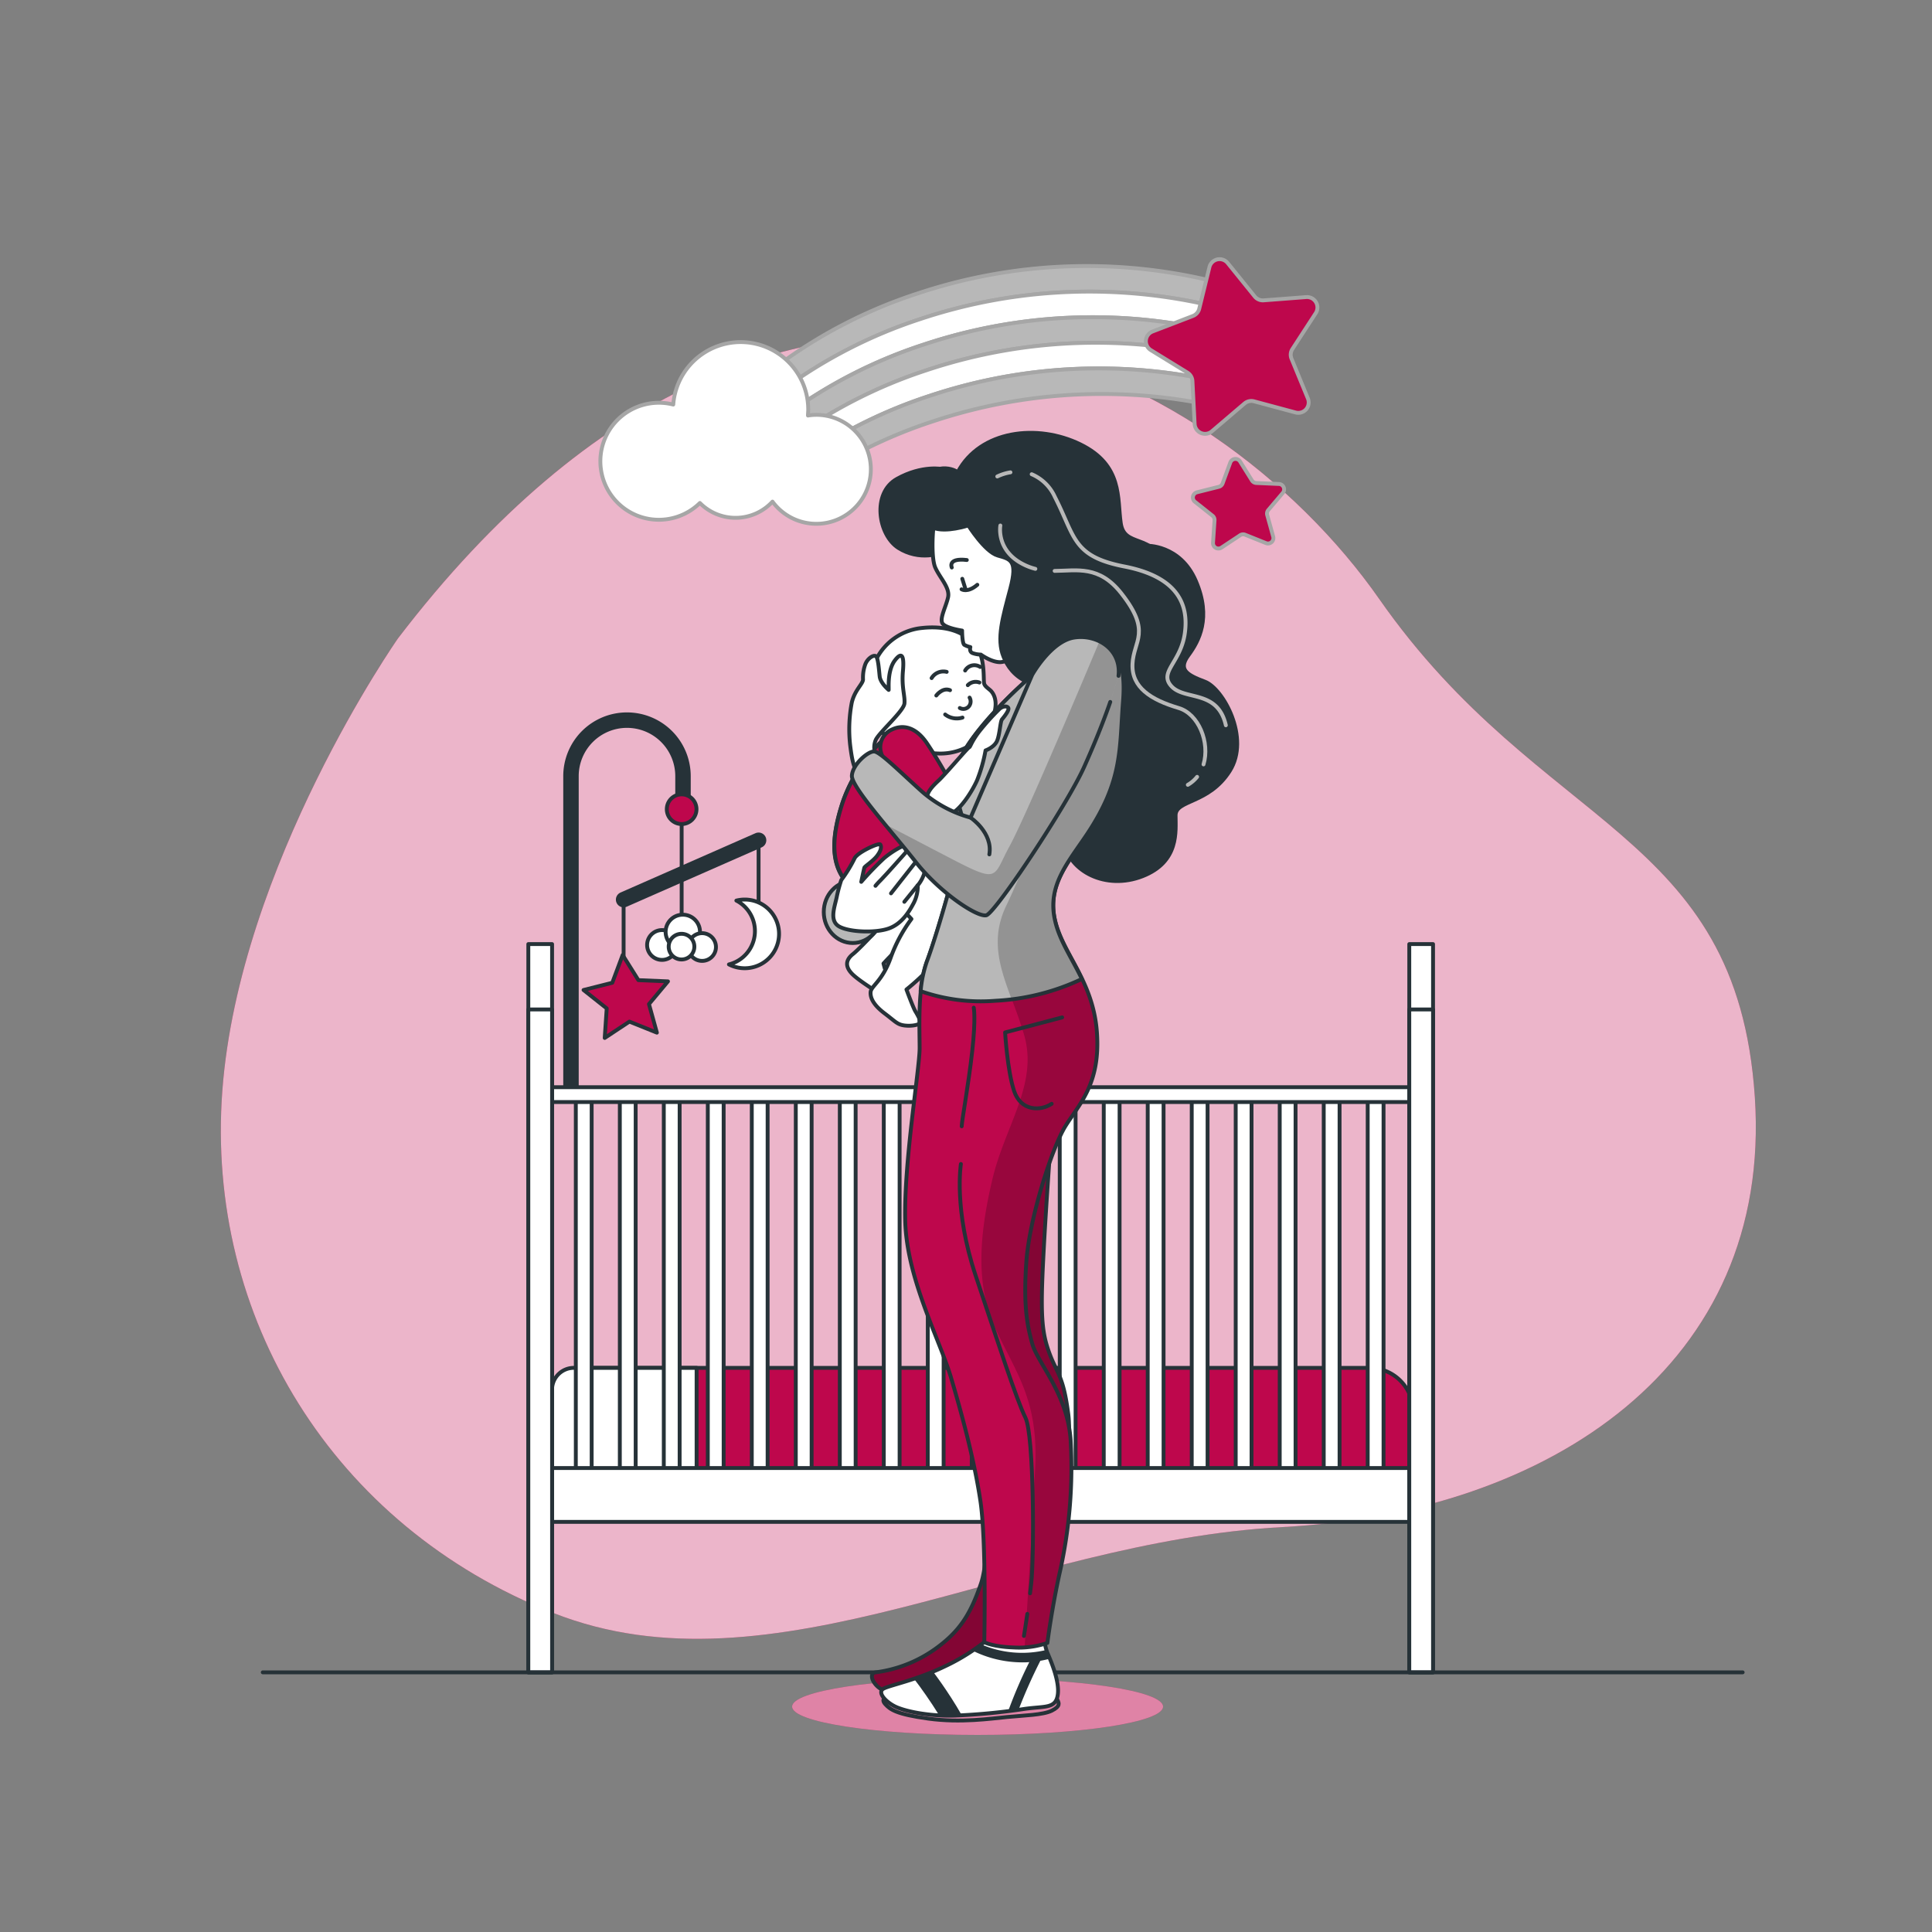 <svg xmlns="http://www.w3.org/2000/svg" xmlns:xlink="http://www.w3.org/1999/xlink" viewBox="0 0 500 500"><rect x="0" y="0" width="500" height="500" fill="#808080" stroke="none"/><defs><clipPath id="freepik--clip-path--inject-4"><path d="M271.83,296.9s-1.29,17.31-1.93,30.77-.16,17.63,1.77,22.76,3.52,5.61,4.8,15.54-3.68,32.22-4.16,40.71-4.81,19.55-5.13,22.44.16,6.73-1.76,8.81-4,1.76-10.42.48-7.85-2.08-13.14-1.12-12,1.12-14.11-.32-2.88-4-1.12-4.17a34.13,34.13,0,0,0,15.23-5.93c6.57-4.65,9.29-9.13,12-17s1.6-31.41,1.6-38.14-9.46-21.15-11.22-36.38-.48-34.93-.48-44.71,1.44-32.53,1.44-32.53l31.25-3.53s3.85,8.66,1.29,20.68A200.33,200.33,0,0,1,271.83,296.9Z" style="fill:#BE074C;stroke:#263238;stroke-linecap:round;stroke-linejoin:round"></path></clipPath><clipPath id="freepik--clip-path-2--inject-4"><path d="M287.14,167.86s4.47,1.17,3.5,13.61,0,20.41-9.33,34.41C276.4,223.23,271,229.09,273,238s9.91,15.75,10.88,29.16-4.66,18.66-8.16,24.3-9.33,23.91-10.11,35.18.2,16.33,1.56,21.19,9.13,13,9.91,24.88a124.17,124.17,0,0,1-2.72,33.82c-2.14,9.53-3.3,18.66-3.3,18.66a22.89,22.89,0,0,1-8.75,1.17c-5.44-.19-7.58-1.36-7.58-1.36s.58-26-1-36.54-4.67-22-7.59-31.88S234.66,331,234.27,316,238,276.52,238,271.27s-.58-15.94,1.94-22.54,9.33-29.94,9.33-35-4.47-9.72-.38-18.08,18.46-22,24.68-25.66S284.42,166.5,287.14,167.86Z" style="fill:#BE074C;stroke:#263238;stroke-linecap:round;stroke-linejoin:round"></path></clipPath><clipPath id="freepik--clip-path-3--inject-4"><path d="M290.64,181.47c1-12.44-3.5-13.61-3.5-13.61-2.72-1.36-7.39-1.55-13.61,2.14s-20.6,17.3-24.68,25.66.38,13,.38,18.08-6.8,28.38-9.33,35a31.65,31.65,0,0,0-1.64,7.77A47.32,47.32,0,0,0,257.59,259a59.16,59.16,0,0,0,22.4-5.64c-2.67-5.57-5.9-10.09-7-15.36-1.94-8.94,3.45-14.8,8.36-22.15C290.64,201.88,289.67,193.91,290.64,181.47Z" style="fill:#b8b8b8;stroke:#263238;stroke-linecap:round;stroke-linejoin:round"></path></clipPath><clipPath id="freepik--clip-path-4--inject-4"><path d="M287.33,181.66s-2.33,7-6.8,16.92-22.94,37.71-25.27,38.29-12-5.83-18.27-13.8-16.72-19.44-16.52-22.36,4.27-6.41,5.83-6.22,6.41,5.06,12.24,10.31a31.74,31.74,0,0,0,12.64,6.8l15.94-36.93S272,165.92,278,165s12.25,3.11,11.47,9.91" style="fill:#b8b8b8;stroke:#263238;stroke-linecap:round;stroke-linejoin:round"></path></clipPath></defs><g id="freepik--background-simple--inject-4"><path d="M103,165.21S61.9,223.88,57.54,282.29,86.06,394.86,143.11,417.4s119.56-18.47,188.83-22.2,126.83-42,122.21-111.27S399,215.24,356.93,155,203.71,33.44,103,165.21Z" style="fill:#BE074C"></path><path d="M103,165.21S61.9,223.88,57.54,282.29,86.06,394.86,143.11,417.4s119.56-18.47,188.83-22.2,126.83-42,122.21-111.27S399,215.24,356.93,155,203.71,33.44,103,165.21Z" style="fill:#fff;opacity:0.7"></path></g><g id="freepik--Stars--inject-4"><path d="M237.32,76A126.17,126.17,0,0,0,201.7,94.29l.8,6.62a126.42,126.42,0,0,1,35.62-18.32,138.34,138.34,0,0,1,77.39-3l-.8-6.63A138.43,138.43,0,0,0,237.32,76Z" style="fill:#b8b8b8;stroke:#a6a6a6;stroke-linecap:round;stroke-linejoin:round"></path><path d="M238.12,82.59a126.42,126.42,0,0,0-35.62,18.32l.79,6.63a126.36,126.36,0,0,1,35.63-18.32,138.43,138.43,0,0,1,77.39-3l-.8-6.62A138.34,138.34,0,0,0,238.12,82.59Z" style="fill:#fff;stroke:#a6a6a6;stroke-linecap:round;stroke-linejoin:round"></path><path d="M238.92,89.22a126.36,126.36,0,0,0-35.63,18.32l.8,6.62a126.62,126.62,0,0,1,35.63-18.32,138.34,138.34,0,0,1,77.39-3l-.8-6.63A138.43,138.43,0,0,0,238.92,89.22Z" style="fill:#b8b8b8;stroke:#a6a6a6;stroke-linecap:round;stroke-linejoin:round"></path><path d="M239.72,95.84a126.62,126.62,0,0,0-35.63,18.32l.8,6.62a126.34,126.34,0,0,1,35.63-18.31,138.34,138.34,0,0,1,77.39-3l-.8-6.64A138.34,138.34,0,0,0,239.72,95.84Z" style="fill:#fff;stroke:#a6a6a6;stroke-linecap:round;stroke-linejoin:round"></path><path d="M240.52,102.47a126.34,126.34,0,0,0-35.63,18.31l.8,6.63a126.3,126.3,0,0,1,35.62-18.32,138.46,138.46,0,0,1,77.4-3l-.8-6.61A138.34,138.34,0,0,0,240.52,102.47Z" style="fill:#b8b8b8;stroke:#a6a6a6;stroke-linecap:round;stroke-linejoin:round"></path><path d="M340.54,81l-6.07,9.33a2.7,2.7,0,0,0-.23,2.5l4.24,10.29a2.69,2.69,0,0,1-3.19,3.63l-10.75-2.89a2.72,2.72,0,0,0-2.45.55l-8.47,7.22a2.7,2.7,0,0,1-4.45-1.92l-.57-11.11a2.71,2.71,0,0,0-1.28-2.16l-9.48-5.83a2.7,2.7,0,0,1,.44-4.82l10.4-4A2.7,2.7,0,0,0,310.34,80L313,69.14a2.7,2.7,0,0,1,4.72-1.07l7,8.66a2.7,2.7,0,0,0,2.31,1l11.09-.85A2.7,2.7,0,0,1,340.54,81Z" style="fill:#BE074C;stroke:#a6a6a6;stroke-linecap:round;stroke-linejoin:round"></path><path d="M332,127.55,328.23,132a1.42,1.42,0,0,0-.28,1.28l1.55,5.59a1.4,1.4,0,0,1-1.88,1.68l-5.38-2.16a1.37,1.37,0,0,0-1.3.13l-4.83,3.2a1.4,1.4,0,0,1-2.18-1.27l.39-5.78a1.39,1.39,0,0,0-.52-1.2l-4.55-3.61a1.4,1.4,0,0,1,.54-2.46l5.62-1.41a1.42,1.42,0,0,0,1-.88l2-5.43a1.41,1.41,0,0,1,2.51-.26l3.07,4.92a1.42,1.42,0,0,0,1.14.66l5.79.25A1.4,1.4,0,0,1,332,127.55Z" style="fill:#BE074C;stroke:#a6a6a6;stroke-linecap:round;stroke-linejoin:round"></path><path d="M211.26,107.36a14.09,14.09,0,0,0-2.16.18c0-.49.07-1,.07-1.49a17.49,17.49,0,0,0-34.93-1.35,15.14,15.14,0,1,0,6.89,25.47,13,13,0,0,0,18.79-.35,14.1,14.1,0,1,0,11.34-22.46Z" style="fill:#fff;stroke:#a6a6a6;stroke-linecap:round;stroke-linejoin:round"></path></g><g id="freepik--Cradle--inject-4"><path d="M147.77,281.38V200.86a14.49,14.49,0,0,1,14.49-14.49h0a14.5,14.5,0,0,1,14.5,14.49v6.47" style="fill:none;stroke:#263238;stroke-linecap:round;stroke-linejoin:round;stroke-width:4px"></path><line x1="176.41" y1="209.42" x2="176.41" y2="241.56" style="fill:none;stroke:#263238;stroke-linecap:round;stroke-linejoin:round"></line><line x1="161.39" y1="232.82" x2="161.39" y2="248.54" style="fill:none;stroke:#263238;stroke-linecap:round;stroke-linejoin:round"></line><line x1="196.32" y1="217.46" x2="161.39" y2="232.82" style="fill:none;stroke:#263238;stroke-linecap:round;stroke-linejoin:round;stroke-width:4px"></line><line x1="196.32" y1="235.27" x2="196.32" y2="217.46" style="fill:none;stroke:#263238;stroke-linecap:round;stroke-linejoin:round"></line><path d="M180.25,209.42a3.84,3.84,0,1,0-3.84,3.84A3.84,3.84,0,0,0,180.25,209.42Z" style="fill:#BE074C;stroke:#263238;stroke-linecap:round;stroke-linejoin:round"></path><polygon points="172.87 253.98 167.95 259.86 170 267.25 162.89 264.39 156.5 268.62 157.02 260.97 151.02 256.21 158.46 254.34 161.14 247.16 165.21 253.66 172.87 253.98" style="fill:#BE074C;stroke:#263238;stroke-linecap:round;stroke-linejoin:round"></polygon><circle cx="171.33" cy="244.56" r="3.86" style="fill:#fff;stroke:#263238;stroke-linecap:round;stroke-linejoin:round"></circle><circle cx="176.71" cy="241.17" r="4.45" style="fill:#fff;stroke:#263238;stroke-linecap:round;stroke-linejoin:round"></circle><circle cx="181.7" cy="245.09" r="3.59" style="fill:#fff;stroke:#263238;stroke-linecap:round;stroke-linejoin:round"></circle><path d="M179.7,245a3.32,3.32,0,1,1-3.32-3.33A3.32,3.32,0,0,1,179.7,245Z" style="fill:#fff;stroke:#263238;stroke-linecap:round;stroke-linejoin:round"></path><path d="M192.74,232.8a9.15,9.15,0,0,0-2.17.27,8.89,8.89,0,0,1-1.92,16.52,8.89,8.89,0,1,0,4.09-16.79Z" style="fill:#fff;stroke:#263238;stroke-linecap:round;stroke-linejoin:round"></path><path d="M154.21,354H354.4a11.34,11.34,0,0,1,11.34,11.34V382.8a0,0,0,0,1,0,0H142.87a0,0,0,0,1,0,0V365.29A11.34,11.34,0,0,1,154.21,354Z" style="fill:#BE074C;stroke:#263238;stroke-linecap:round;stroke-linejoin:round"></path><path d="M180.28,354h-31.6a5.65,5.65,0,0,0-5.81,5.46V382.8h37.41Z" style="fill:#fff;stroke:#263238;stroke-linecap:round;stroke-linejoin:round"></path><rect x="149.02" y="282.8" width="4.1" height="99.52" style="fill:#fff;stroke:#263238;stroke-linecap:round;stroke-linejoin:round"></rect><rect x="160.41" y="282.8" width="4.1" height="99.52" style="fill:#fff;stroke:#263238;stroke-linecap:round;stroke-linejoin:round"></rect><rect x="171.79" y="282.8" width="4.1" height="99.52" style="fill:#fff;stroke:#263238;stroke-linecap:round;stroke-linejoin:round"></rect><rect x="183.18" y="282.8" width="4.1" height="99.52" style="fill:#fff;stroke:#263238;stroke-linecap:round;stroke-linejoin:round"></rect><rect x="194.56" y="282.8" width="4.1" height="99.52" style="fill:#fff;stroke:#263238;stroke-linecap:round;stroke-linejoin:round"></rect><rect x="205.95" y="282.8" width="4.1" height="99.52" style="fill:#fff;stroke:#263238;stroke-linecap:round;stroke-linejoin:round"></rect><rect x="217.34" y="282.8" width="4.1" height="99.52" style="fill:#fff;stroke:#263238;stroke-linecap:round;stroke-linejoin:round"></rect><rect x="228.72" y="282.8" width="4.1" height="99.52" style="fill:#fff;stroke:#263238;stroke-linecap:round;stroke-linejoin:round"></rect><rect x="240.11" y="282.8" width="4.1" height="99.52" style="fill:#fff;stroke:#263238;stroke-linecap:round;stroke-linejoin:round"></rect><rect x="251.49" y="282.8" width="4.1" height="99.52" style="fill:#fff;stroke:#263238;stroke-linecap:round;stroke-linejoin:round"></rect><rect x="262.88" y="282.8" width="4.1" height="99.52" style="fill:#fff;stroke:#263238;stroke-linecap:round;stroke-linejoin:round"></rect><rect x="274.26" y="282.8" width="4.1" height="99.52" style="fill:#fff;stroke:#263238;stroke-linecap:round;stroke-linejoin:round"></rect><rect x="285.65" y="282.8" width="4.1" height="99.52" style="fill:#fff;stroke:#263238;stroke-linecap:round;stroke-linejoin:round"></rect><rect x="297.03" y="282.8" width="4.1" height="99.52" style="fill:#fff;stroke:#263238;stroke-linecap:round;stroke-linejoin:round"></rect><rect x="308.42" y="282.8" width="4.1" height="99.52" style="fill:#fff;stroke:#263238;stroke-linecap:round;stroke-linejoin:round"></rect><rect x="319.8" y="282.8" width="4.1" height="99.52" style="fill:#fff;stroke:#263238;stroke-linecap:round;stroke-linejoin:round"></rect><rect x="331.19" y="282.8" width="4.1" height="99.52" style="fill:#fff;stroke:#263238;stroke-linecap:round;stroke-linejoin:round"></rect><rect x="342.58" y="282.8" width="4.1" height="99.52" style="fill:#fff;stroke:#263238;stroke-linecap:round;stroke-linejoin:round"></rect><rect x="353.96" y="282.8" width="4.1" height="99.52" style="fill:#fff;stroke:#263238;stroke-linecap:round;stroke-linejoin:round"></rect><rect x="142.87" y="281.36" width="222.87" height="3.85" style="fill:#fff;stroke:#263238;stroke-linecap:round;stroke-linejoin:round"></rect><rect x="142.87" y="379.92" width="222.87" height="13.94" style="fill:#fff;stroke:#263238;stroke-linecap:round;stroke-linejoin:round"></rect><rect x="136.73" y="244.33" width="6.15" height="188.47" style="fill:#fff;stroke:#263238;stroke-linecap:round;stroke-linejoin:round"></rect><rect x="136.73" y="261.25" width="6.15" height="171.55" style="fill:#fff;stroke:#263238;stroke-linecap:round;stroke-linejoin:round"></rect><rect x="364.72" y="244.33" width="6.15" height="188.47" style="fill:#fff;stroke:#263238;stroke-linecap:round;stroke-linejoin:round"></rect><rect x="364.72" y="261.25" width="6.15" height="171.55" style="fill:#fff;stroke:#263238;stroke-linecap:round;stroke-linejoin:round"></rect></g><g id="freepik--Floor--inject-4"><line x1="68" y1="432.8" x2="451" y2="432.8" style="fill:none;stroke:#263238;stroke-linecap:round;stroke-linejoin:round"></line></g><g id="freepik--Character--inject-4"><ellipse cx="253" cy="441.67" rx="48" ry="7.33" style="fill:#BE074C"></ellipse><ellipse cx="253" cy="441.67" rx="48" ry="7.33" style="fill:#fff;opacity:0.5"></ellipse><path d="M229.21,238.21s-6.2,6.89-8.5,8.73-1.61,3.68-.11,5.17,4.82,3.56,7,5.06,4.49.57,4.71,0-3.33-6.55-3.33-6.55l-.34-1.26a69.8,69.8,0,0,1,6.43-6.21c2.53-2,4.83-3.1,3.79-6.66s-4.71-4.83-6.09-4.14S229.21,238.21,229.21,238.21Z" style="fill:#fff;stroke:#263238;stroke-linecap:round;stroke-linejoin:round"></path><path d="M228.87,191.22a40.07,40.07,0,0,0-10.8,16.43c-3.33,10.11-3.1,17.58,2.64,22.29S231.4,233,231.4,233l4.48,4.83a38.42,38.42,0,0,0-5.4,10.11c-2.19,6.09-5.06,7.23-5.17,8.84s.92,3.45,3.67,5.52,3.22,2.87,5.17,3.1,3.79-.23,4-.69-.69-2.07-1.26-3-2.3-5.63-2.3-5.63a59,59,0,0,0,11.15-11.83c4.25-6.43,5.74-10.8,4.48-15.74s-7.7-8.73-7.7-8.73,3.22-8,3.1-12-5.28-12.17-8.73-14.82S230.94,189.73,228.87,191.22Z" style="fill:#fff;stroke:#263238;stroke-linecap:round;stroke-linejoin:round"></path><path d="M245.12,221.67a23.82,23.82,0,0,0-2.58-1.84s3.22-8,3.1-12-5.28-12.17-8.73-14.82-6-3.33-8-1.84a40.07,40.07,0,0,0-10.8,16.43c-3.33,10.11-3.1,17.58,2.64,22.29,4.15,3.4,7.87,3.51,9.62,3.3,2.35-3.61,7-9.63,12.72-11A20.32,20.32,0,0,0,245.12,221.67Z" style="fill:#BE074C;stroke:#263238;stroke-linecap:round;stroke-linejoin:round"></path><ellipse cx="220.7" cy="236.02" rx="7.51" ry="8.03" style="fill:#b8b8b8;stroke:#263238;stroke-linecap:round;stroke-linejoin:round"></ellipse><path d="M217.72,227.76a35.89,35.89,0,0,0,3.45-5.63c.69-1.5,6.32-4.14,6.66-3.56s.23,1.49-.8,2.87-3.22,2.76-3.33,3.1-.81,3.68-.81,3.68a82,82,0,0,1,6-6.21c1.95-1.61,4.82-3.33,5.17-3a3.5,3.5,0,0,1,.46,1.49s2.64-1,3,.34a2.36,2.36,0,0,1-.49,2.21s2.91.09,2.33,2.39a9.08,9.08,0,0,1-1.84,3.68,9.64,9.64,0,0,1-1,4.48c-1.15,2.18-3,5.4-6.43,6.66s-10.23,1-12.87-.46-1.26-4.94-.69-7.58A37.47,37.47,0,0,1,217.72,227.76Z" style="fill:#fff;stroke:#263238;stroke-linecap:round;stroke-linejoin:round"></path><path d="M234.5,220.52s-5.4,6.09-6.44,7.12-1.49,1.61-1.49,1.61" style="fill:#fff;stroke:#263238;stroke-linecap:round;stroke-linejoin:round"></path><line x1="236.99" y1="223.07" x2="230.59" y2="231.2" style="fill:#fff;stroke:#263238;stroke-linecap:round;stroke-linejoin:round"></line><line x1="237.48" y1="229.14" x2="234.04" y2="233.39" style="fill:#fff;stroke:#263238;stroke-linecap:round;stroke-linejoin:round"></line><path d="M226.8,170.56a14.94,14.94,0,0,1,11-7.94c7.35-1,11.95,1.15,14.59,4.25s2.07,9,2.3,10c.19.86,1.38,1.45,1.91,2.09,2.64,3.23-.18,9-2.61,11.61A14.85,14.85,0,0,1,242.61,195c-4.52-.18-10.25-1.47-13.57-4.73C223.7,185,223.44,176.72,226.8,170.56Z" style="fill:#fff;stroke:#263238;stroke-linecap:round;stroke-linejoin:round"></path><path d="M242.31,180s1.61-2.19,3.56-1.38" style="fill:none;stroke:#263238;stroke-linecap:round;stroke-linejoin:round"></path><path d="M245,173.88a3.56,3.56,0,0,0-3.9,1.61" style="fill:none;stroke:#263238;stroke-linecap:round;stroke-linejoin:round"></path><path d="M250.47,177.32a2.81,2.81,0,0,1,3-.69" style="fill:none;stroke:#263238;stroke-linecap:round;stroke-linejoin:round"></path><path d="M249.78,173.53a2.76,2.76,0,0,1,3.9-.92" style="fill:none;stroke:#263238;stroke-linecap:round;stroke-linejoin:round"></path><path d="M250.93,180.54a2,2,0,0,1,0,2,1.86,1.86,0,0,1-2.53.69" style="fill:none;stroke:#263238;stroke-linecap:round;stroke-linejoin:round"></path><path d="M244.61,184.91a4.93,4.93,0,0,0,4.48.8" style="fill:none;stroke:#263238;stroke-linecap:round;stroke-linejoin:round"></path><path d="M296.66,141.23s8.75-.39,12.83,9.14.78,15.55-1.94,19.24-.39,5.06,4.28,6.81,11.85,14.57,6.41,23.13-14,7.38-14,11.47,1,12-8.55,15.74-19.05-1.36-20.21-8.75,6.22-23.71,5.44-30.71-4.67-13.8-7.58-14.38-11.08.58-11.86-4.86,2.92-15.55,1.36-21.38-7.19-10.11-10.69-10.11,4.47-5.83,15-3.5,21.57,8.75,25.07,9.33S296.66,141.23,296.66,141.23Z" style="fill:#263238;stroke:#263238;stroke-linecap:round;stroke-linejoin:round"></path><path d="M244,121.41s-5.25-1.17-11.86,2.52-4.86,14.58.39,17.89,11.08,1.75,12.83.19-2.14-9.33.39-13S247.49,122.18,244,121.41Z" style="fill:#263238;stroke:#263238;stroke-linecap:round;stroke-linejoin:round"></path><path d="M241.85,135c-.39.59-1,9.14.19,11.86s3.89,5.25,3.31,7.77-2.34,5.64-1.36,6.81,5,1.75,5,1.75,0,3.3.58,3.69a5.25,5.25,0,0,0,1.56.58s-.39,1.17.58,1.56a6.63,6.63,0,0,0,2.14.39s2.92,2.14,5.25,1.94a5.53,5.53,0,0,0,4.47-3.3c.58-1.36,4.28-15.94,2.33-24.69s-13.61-11.08-18.08-10.88S241.85,135,241.85,135Z" style="fill:#fff;stroke:#263238;stroke-linecap:round;stroke-linejoin:round"></path><line x1="249.04" y1="149.79" x2="249.82" y2="152.31" style="fill:none;stroke:#263238;stroke-linecap:round;stroke-linejoin:round"></line><path d="M248.85,152.51s1.55,1,4.08-1.17" style="fill:none;stroke:#263238;stroke-linecap:round;stroke-linejoin:round"></path><path d="M246.32,146.87s-1.17-2.53,3.89-1.94" style="fill:none;stroke:#263238;stroke-linecap:round;stroke-linejoin:round"></path><path d="M247.87,122.18s-4.86-3.5-10.3,2.72.58,10.31,3.89,11.67,9.14-.59,9.14-.59,4.27,6.81,7.58,7.78,5.24,1.17,3.3,8.55-3.69,13-1.75,17.69,7,10.89,25.47,6.61,21.57-21,17.1-29.93S291,141.82,290.05,135.4s.59-15-10.49-20.41S253.71,111.3,247.87,122.18Z" style="fill:#263238;stroke:#263238;stroke-linecap:round;stroke-linejoin:round"></path><path d="M309.81,201.05a8.61,8.61,0,0,1-2.4,2.06" style="fill:none;stroke:#b8b8b8;stroke-linecap:round;stroke-linejoin:round"></path><path d="M272.94,147.75c5.87-.05,11.49-1.5,17.24,5.78,7.95,10.08,3.18,12.2,2.91,18.3s4.78,9.27,11.93,11.4c5.2,1.53,8.16,8.94,6.45,14.6" style="fill:none;stroke:#b8b8b8;stroke-linecap:round;stroke-linejoin:round"></path><path d="M258.89,136s-1.32,7.15,7.16,10.6a14.49,14.49,0,0,0,1.9.62" style="fill:none;stroke:#b8b8b8;stroke-linecap:round;stroke-linejoin:round"></path><path d="M267,122.73a11.49,11.49,0,0,1,6,5.88c5.31,10.34,4.51,15.38,18,18s16.7,9.54,15.64,17.23-6.89,10.08-3.44,13.79,11.93.79,14.05,10.07" style="fill:none;stroke:#b8b8b8;stroke-linecap:round;stroke-linejoin:round"></path><path d="M258.1,123.31a12.51,12.51,0,0,1,3.4-1.07" style="fill:none;stroke:#b8b8b8;stroke-linecap:round;stroke-linejoin:round"></path><path d="M271.83,296.9s-1.29,17.31-1.93,30.77-.16,17.63,1.77,22.76,3.52,5.61,4.8,15.54-3.68,32.22-4.16,40.71-4.81,19.55-5.13,22.44.16,6.73-1.76,8.81-4,1.76-10.42.48-7.85-2.08-13.14-1.12-12,1.12-14.11-.32-2.88-4-1.12-4.17a34.13,34.13,0,0,0,15.23-5.93c6.57-4.65,9.29-9.13,12-17s1.6-31.41,1.6-38.14-9.46-21.15-11.22-36.38-.48-34.93-.48-44.71,1.44-32.53,1.44-32.53l31.25-3.53s3.85,8.66,1.29,20.68A200.33,200.33,0,0,1,271.83,296.9Z" style="fill:#BE074C"></path><g style="clip-path:url(#freepik--clip-path--inject-4)"><path d="M271.83,296.9s-1.29,17.31-1.93,30.77-.16,17.63,1.77,22.76,3.52,5.61,4.8,15.54-3.68,32.22-4.16,40.71-4.81,19.55-5.13,22.44.16,6.73-1.76,8.81-4,1.76-10.42.48-7.85-2.08-13.14-1.12-12,1.12-14.11-.32-2.88-4-1.12-4.17a34.13,34.13,0,0,0,15.23-5.93c6.57-4.65,9.29-9.13,12-17s1.6-31.41,1.6-38.14-9.46-21.15-11.22-36.38-.48-34.93-.48-44.71,1.44-32.53,1.44-32.53l31.25-3.53s3.85,8.66,1.29,20.68A200.33,200.33,0,0,1,271.83,296.9Z" style="opacity:0.31"></path></g><path d="M271.83,296.9s-1.29,17.31-1.93,30.77-.16,17.63,1.77,22.76,3.52,5.61,4.8,15.54-3.68,32.22-4.16,40.71-4.81,19.55-5.13,22.44.16,6.73-1.76,8.81-4,1.76-10.42.48-7.85-2.08-13.14-1.12-12,1.12-14.11-.32-2.88-4-1.12-4.17a34.13,34.13,0,0,0,15.23-5.93c6.57-4.65,9.29-9.13,12-17s1.6-31.41,1.6-38.14-9.46-21.15-11.22-36.38-.48-34.93-.48-44.71,1.44-32.53,1.44-32.53l31.25-3.53s3.85,8.66,1.29,20.68A200.33,200.33,0,0,1,271.83,296.9Z" style="fill:none;stroke:#263238;stroke-linecap:round;stroke-linejoin:round"></path><path d="M229.24,439.31s-1.33.42-.1,1.76,2.78,2.57,11.13,3.71,16.08,0,20.41-.42,9.27-.51,11.54-1.65,1.85-1.95,1.44-2.78l-.41-.82s2,2.47-14.94,2.57-23.4-.72-24.94-1.13S229.24,439.31,229.24,439.31Z" style="fill:none;stroke:#263238;stroke-linecap:round;stroke-linejoin:round"></path><path d="M255.94,424a52.84,52.84,0,0,1-11.55,7.32c-7.31,3.5-13.81,4.74-15.66,5.66s.41,3.4,2.89,4.64,8.75,2.58,15.56,2.37a165.42,165.42,0,0,0,18.13-1.75c5.26-.72,7.94,0,8.45-3.71s-2.16-9.48-2.78-11a16.64,16.64,0,0,1-.82-3.91Z" style="fill:#fff;stroke:#263238;stroke-linecap:round;stroke-linejoin:round"></path><path d="M248.89,443.88c-1.68-3-3.76-6.12-5.1-8.05-.8-1.15-1.6-2.25-2.34-3.24-1.75.73-3.42,1.33-4.94,1.84,1.72,2.21,4.36,5.93,6.53,9.46,1.33.08,2.72.1,4.14.06Z" style="fill:#263238"></path><path d="M263.62,442.43a135.35,135.35,0,0,1,5.62-12.62c.82-.14,1.64-.32,2.49-.55-.32-.79-.6-1.42-.75-1.8-.06-.14-.11-.3-.16-.46a26.69,26.69,0,0,1-16.89-1.44c-.62.47-1.38,1-2.28,1.6a29,29,0,0,0,12.9,3.06c.6,0,1.21,0,1.83-.07a119.38,119.38,0,0,0-5.44,12.63Z" style="fill:#263238"></path><path d="M287.14,167.86s4.47,1.17,3.5,13.61,0,20.41-9.33,34.41C276.4,223.23,271,229.09,273,238s9.91,15.75,10.88,29.16-4.66,18.66-8.16,24.3-9.33,23.91-10.11,35.18.2,16.33,1.56,21.19,9.13,13,9.91,24.88a124.17,124.17,0,0,1-2.72,33.82c-2.14,9.53-3.3,18.66-3.3,18.66a22.89,22.89,0,0,1-8.75,1.17c-5.44-.19-7.58-1.36-7.58-1.36s.58-26-1-36.54-4.67-22-7.59-31.88S234.66,331,234.27,316,238,276.52,238,271.27s-.58-15.94,1.94-22.54,9.33-29.94,9.33-35-4.47-9.72-.38-18.08,18.46-22,24.68-25.66S284.42,166.5,287.14,167.86Z" style="fill:#BE074C"></path><g style="clip-path:url(#freepik--clip-path-2--inject-4)"><path d="M265.18,426.35a20,20,0,0,0,5.83-1.13s1.16-9.13,3.3-18.66A124.17,124.17,0,0,0,277,372.74c-.78-11.86-8.55-20-9.91-24.88s-2.34-9.91-1.56-21.19,6.61-29.54,10.11-35.18,9.14-10.89,8.16-24.3S274.89,247,273,238s3.45-14.8,8.36-22.15c9.33-14,8.36-22,9.33-34.41s-3.5-13.61-3.5-13.61a9.63,9.63,0,0,0-4.65-.89c-3.21,10.87-9.28,35.14-9.28,35.14s-7,20.14-12.74,32.06.82,21,4.52,33.7-4.93,23.43-8.22,37.4-4.52,27.13.82,38.63,11.1,18.5,10.28,35.76C267.3,391.52,266,413.65,265.18,426.35Z" style="opacity:0.2"></path></g><path d="M287.14,167.86s4.47,1.17,3.5,13.61,0,20.41-9.33,34.41C276.4,223.23,271,229.09,273,238s9.91,15.75,10.88,29.16-4.66,18.66-8.16,24.3-9.33,23.91-10.11,35.18.2,16.33,1.56,21.19,9.13,13,9.91,24.88a124.17,124.17,0,0,1-2.72,33.82c-2.14,9.53-3.3,18.66-3.3,18.66a22.89,22.89,0,0,1-8.75,1.17c-5.44-.19-7.58-1.36-7.58-1.36s.58-26-1-36.54-4.67-22-7.59-31.88S234.66,331,234.27,316,238,276.52,238,271.27s-.58-15.94,1.94-22.54,9.33-29.94,9.33-35-4.47-9.72-.38-18.08,18.46-22,24.68-25.66S284.42,166.5,287.14,167.86Z" style="fill:none;stroke:#263238;stroke-linecap:round;stroke-linejoin:round"></path><path d="M252,260.78s.58,2.52-.39,11.27-2.72,18.08-2.72,19.44" style="fill:none;stroke:#263238;stroke-linecap:round;stroke-linejoin:round"></path><path d="M274.89,263.3l-14.77,3.89s.58,9.92,2.33,15.16,6.81,5.25,9.72,3.31" style="fill:none;stroke:#263238;stroke-linecap:round;stroke-linejoin:round"></path><path d="M265.87,417.67c-.48,3.35-.88,5.72-.88,5.72" style="fill:none;stroke:#263238;stroke-linecap:round;stroke-linejoin:round"></path><path d="M248.68,301.24s-1.9,11.76,3.8,28.83,10.62,32.25,12.89,36.8,2.28,36,1.52,42.87c-.1.87-.2,1.75-.31,2.61" style="fill:none;stroke:#263238;stroke-linecap:round;stroke-linejoin:round"></path><path d="M290.64,181.47c1-12.44-3.5-13.61-3.5-13.61-2.72-1.36-7.39-1.55-13.61,2.14s-20.6,17.3-24.68,25.66.38,13,.38,18.08-6.8,28.38-9.33,35a31.65,31.65,0,0,0-1.64,7.77A47.32,47.32,0,0,0,257.59,259a59.16,59.16,0,0,0,22.4-5.64c-2.67-5.57-5.9-10.09-7-15.36-1.94-8.94,3.45-14.8,8.36-22.15C290.64,201.88,289.67,193.91,290.64,181.47Z" style="fill:#b8b8b8"></path><g style="clip-path:url(#freepik--clip-path-3--inject-4)"><path d="M261.82,258.64A58,58,0,0,0,280,253.39c-2.67-5.57-5.9-10.09-7-15.36-1.94-8.94,3.45-14.8,8.36-22.15,9.33-14,8.36-22,9.33-34.41s-3.5-13.61-3.5-13.61a9.63,9.63,0,0,0-4.65-.89c-3.21,10.87-9.28,35.14-9.28,35.14s-7,20.14-12.74,32.06C256.2,243,258.72,250.28,261.82,258.64Z" style="opacity:0.2"></path></g><path d="M290.64,181.47c1-12.44-3.5-13.61-3.5-13.61-2.72-1.36-7.39-1.55-13.61,2.14s-20.6,17.3-24.68,25.66.38,13,.38,18.08-6.8,28.38-9.33,35a31.65,31.65,0,0,0-1.64,7.77A47.32,47.32,0,0,0,257.59,259a59.16,59.16,0,0,0,22.4-5.64c-2.67-5.57-5.9-10.09-7-15.36-1.94-8.94,3.45-14.8,8.36-22.15C290.64,201.88,289.67,193.91,290.64,181.47Z" style="fill:none;stroke:#263238;stroke-linecap:round;stroke-linejoin:round"></path><path d="M245.41,201.45s-2.64-4.83-5.51-9.08-6.21-4.94-9.08-3.56a5,5,0,0,0-2.64,6.44c.8,2.41,6.43,9.3,8.16,11.25s2.75,3.91,5.85,4.25,5.63-1.95,5.52-5.85S245.41,201.45,245.41,201.45Z" style="fill:#BE074C;stroke:#263238;stroke-linecap:round;stroke-linejoin:round"></path><path d="M258.74,183.41a62.05,62.05,0,0,0-5.4,6c-2.07,2.75-2.18,3.9-2.53,4s-6.09,6.89-7.81,8.5-3.33,3.22-3.1,5.17,3.67,4.48,6.09,3.56,5.51-5.63,6.89-8.73a39.9,39.9,0,0,0,2.18-7.7s2.3-.8,3-2.53.8-4.94,1.26-5.51,2-2.41,1.61-3S259.43,182.84,258.74,183.41Z" style="fill:#fff;stroke:#263238;stroke-linecap:round;stroke-linejoin:round"></path><path d="M226.88,195.85a5,5,0,0,1-.19-4.47c1.16-2.14,7.19-7.38,7.38-9.33s-.77-4.08-.39-8.36-.38-5.05-2.13-2.72-1.56,6.42-1.56,7v.58s-2.14-1.75-2.33-3.49-.39-4.86-1-5.25-2.14.58-2.73,2.13a10,10,0,0,0-.58,3.89c0,1.17-2.14,2.72-2.91,6a36.67,36.67,0,0,0-.39,11.27c.39,3.11.77,5.06,1.75,6.81S226.88,195.85,226.88,195.85Z" style="fill:#fff;stroke:#263238;stroke-linecap:round;stroke-linejoin:round"></path><path d="M287.33,181.66s-2.33,7-6.8,16.92-22.94,37.71-25.27,38.29-12-5.83-18.27-13.8-16.72-19.44-16.52-22.36,4.27-6.41,5.83-6.22,6.41,5.06,12.24,10.31a31.74,31.74,0,0,0,12.64,6.8l15.94-36.93S272,165.92,278,165s12.25,3.11,11.47,9.91" style="fill:#b8b8b8"></path><g style="clip-path:url(#freepik--clip-path-4--inject-4)"><path d="M284.56,165.91c-1.8,4.31-19,45.27-23.27,53.05-4.52,8.22-2.35,9.94-16.17,2.71-5.79-3-11.47-6-16.12-8.38,2.74,3.33,5.66,6.8,8,9.78,6.22,8,15.94,14.38,18.27,13.8s20.8-28.38,25.27-38.29,6.8-16.92,6.8-16.92l2.14-6.8A8.56,8.56,0,0,0,284.56,165.91Z" style="opacity:0.2"></path><path d="M251.18,211.6s5.83,3.89,4.86,9.52" style="fill:none;stroke:#263238;stroke-linecap:round;stroke-linejoin:round"></path></g><path d="M287.33,181.66s-2.33,7-6.8,16.92-22.94,37.71-25.27,38.29-12-5.83-18.27-13.8-16.72-19.44-16.52-22.36,4.27-6.41,5.83-6.22,6.41,5.06,12.24,10.31a31.74,31.74,0,0,0,12.64,6.8l15.94-36.93S272,165.92,278,165s12.25,3.11,11.47,9.91" style="fill:none;stroke:#263238;stroke-linecap:round;stroke-linejoin:round"></path></g></svg>